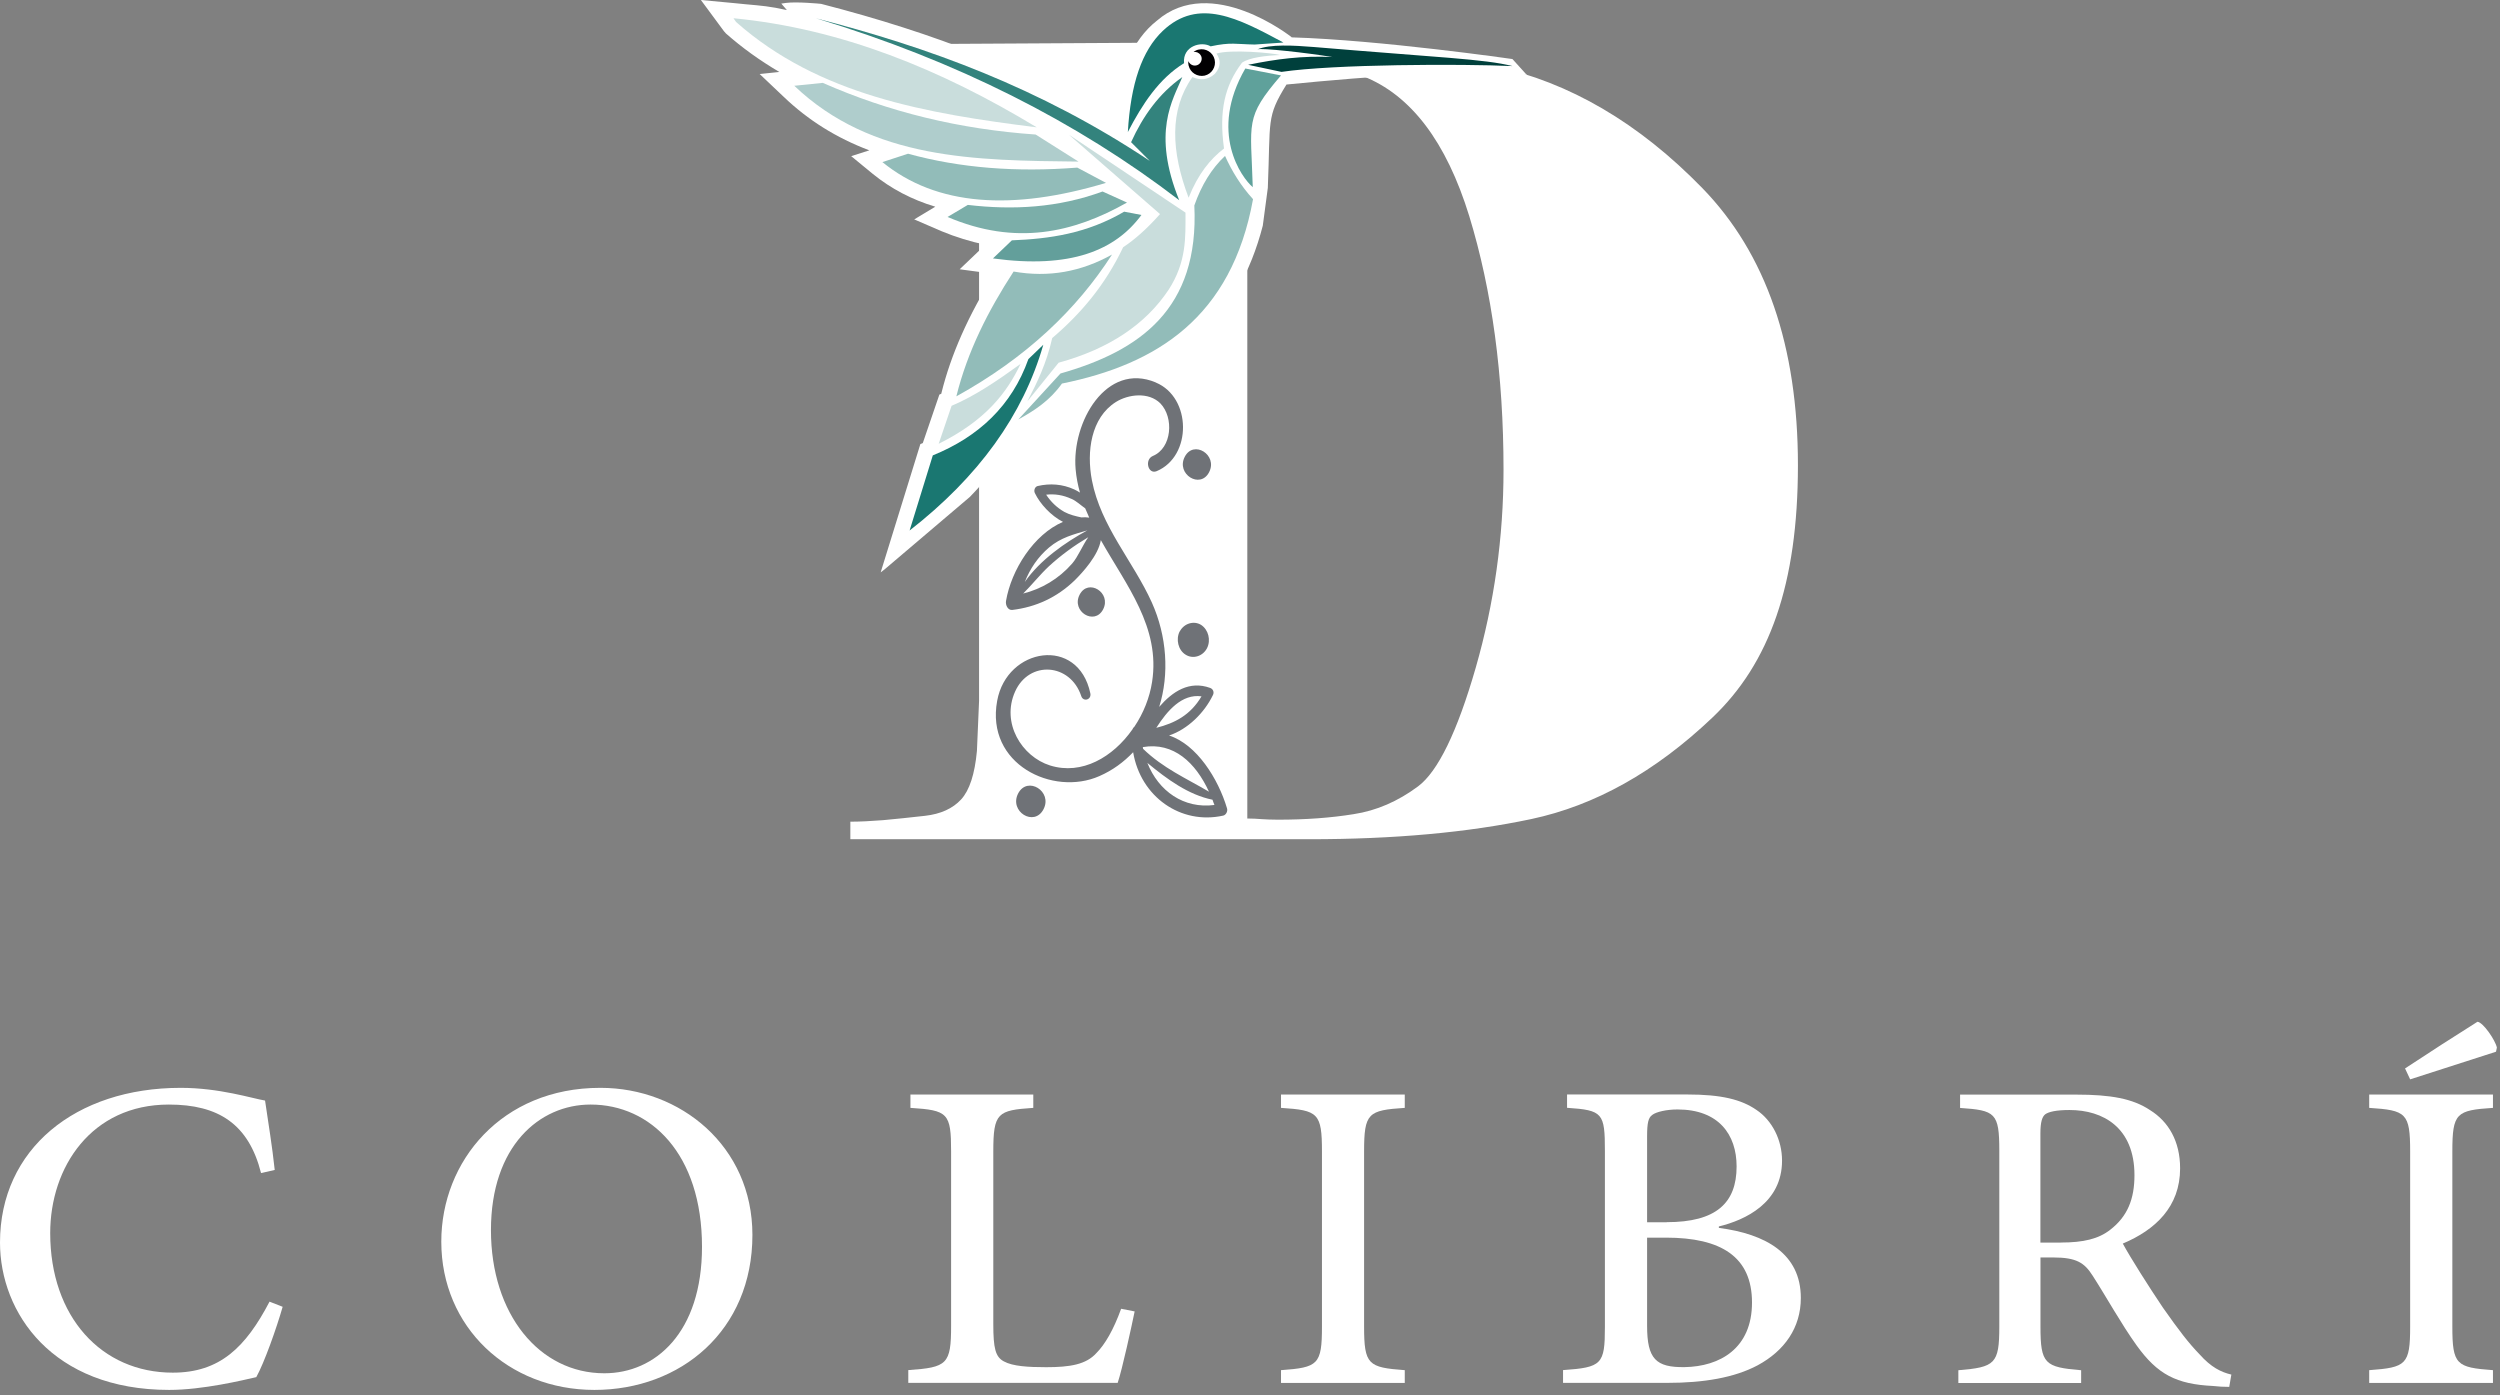 <svg width="362" height="202" viewBox="0 0 362 202" fill="none" xmlns="http://www.w3.org/2000/svg">
<rect x="0" y="0" width="362" height="202" fill="#808080" stroke="none"/>
<g clip-path="url(#clip0_1_2)">
<path d="M123.13 121.52V118.98C124.51 118.98 126.1 118.9 127.87 118.76C129.67 118.6 131.68 118.38 133.94 118.13C136.22 117.87 137.95 117.08 139.17 115.76C140.38 114.44 141.15 112.1 141.46 108.72L141.77 101.46V26.63L141.46 19.38C141.15 16.02 140.35 13.65 139.08 12.27C137.83 10.89 136.06 10.05 133.8 9.75C131.54 9.43 129.47 9.25 127.63 9.21C125.79 9.15 124.13 9.08 122.67 8.95V6.44L181.54 6.1C193.87 6.1 205.46 7.27 216.35 9.57C227.26 11.91 237.31 17.8 246.51 27.25C255.73 36.74 260.34 50.12 260.34 67.37C260.34 84.62 256.21 96.08 247.94 103.92C239.69 111.76 230.95 116.64 221.73 118.6C212.54 120.55 201.82 121.52 189.62 121.52H123.14H123.13ZM197.34 11.02C195.85 10.39 193.57 9.97 190.48 9.75C187.36 9.54 184.7 9.43 182.51 9.43H180.61V118.52C181.34 118.52 182.03 118.56 182.66 118.61C183.29 118.65 184.08 118.69 185.05 118.69C189.04 118.69 192.68 118.43 196.01 117.89C199.34 117.38 202.42 116.03 205.33 113.87C208.21 111.72 211.01 105.98 213.69 96.67C216.36 87.36 217.71 77.81 217.71 68.03C217.71 54.34 216.05 42.1 212.75 31.3C209.43 20.53 204.3 13.75 197.36 11.03L197.34 11.02Z" fill="white"/>
<path d="M40.93 189.22C40.05 192.3 38.26 197.35 37.11 199.41C35.18 199.85 29.37 201.26 24.5 201.26C7.55 201.26 0 190.06 0 179.92C0 166.39 10.94 157.52 26.17 157.52C31.79 157.52 36.54 159.06 38.38 159.36C38.91 163.01 39.39 165.78 39.78 169.41L37.8 169.86C36 162.74 31.61 159.94 24.45 159.94C13.25 159.94 7.27 168.98 7.27 178.55C7.27 190.68 14.7 198.76 25.02 198.76C31.82 198.76 35.56 195.11 39.03 188.48L40.92 189.22H40.93Z" fill="white"/>
<path d="M86.96 157.52C98.51 157.52 108.95 165.95 108.95 178.82C108.95 192.69 98.55 201.26 86.07 201.26C73.59 201.26 63.9 192.17 63.9 179.79C63.9 168.14 72.64 157.52 86.91 157.52H86.97H86.96ZM85.5 159.94C78.12 159.94 71.09 165.95 71.09 178.12C71.09 190.29 78.08 198.85 87.51 198.85C94.89 198.85 101.65 192.96 101.65 180.54C101.65 167.05 94.19 159.94 85.53 159.94H85.49H85.5Z" fill="white"/>
<path d="M164.3 189.88C163.85 192.08 162.5 198.27 161.84 200.24H131.52V198.39C137.16 198 137.72 197.56 137.72 191.94V166.74C137.72 161.16 137.27 160.77 131.83 160.42V158.49H149.62V160.42C144.45 160.77 143.83 161.12 143.83 166.74V191.73C143.83 195.25 144.14 196.48 145.36 197.13C146.64 197.84 148.89 197.97 151.49 197.97C154.96 197.97 157.28 197.58 158.77 195.91C159.99 194.69 161.23 192.58 162.34 189.51L164.32 189.9L164.3 189.88Z" fill="white"/>
<path d="M185.49 200.25V198.4C190.86 198.01 191.42 197.61 191.42 192.08V166.74C191.42 161.16 190.86 160.77 185.49 160.42V158.49H203.41V160.42C198.1 160.77 197.52 161.16 197.52 166.74V192.08C197.52 197.61 198.11 198.01 203.41 198.4V200.25H185.49Z" fill="white"/>
<path d="M248.9 177.8C255.62 178.68 260.76 181.49 260.76 187.95C260.76 192.25 258.4 195.59 254.52 197.69C251.15 199.49 246.68 200.24 241.44 200.24H226.33V198.39C231.95 198 232.39 197.56 232.39 192.16V166.65C232.39 161.15 232.08 160.76 226.91 160.41V158.48H244.28C249.3 158.48 252.15 159.21 254.34 160.72C256.62 162.25 258.04 165.07 258.04 168.06C258.04 174.17 252.72 176.66 248.89 177.59V177.8H248.9ZM241.35 176.97C248.48 176.97 251.46 174.21 251.46 168.9C251.46 164.28 248.86 160.65 242.9 160.65C241.31 160.65 239.82 161 239.26 161.43C238.68 161.83 238.5 162.58 238.5 164.55V176.98H241.35V176.97ZM238.5 191.99C238.5 196.78 239.78 198.01 243.91 197.96C249.04 197.88 253.69 195.25 253.69 188.61C253.69 181.97 249.21 179.21 241.23 179.21H238.5V191.99Z" fill="white"/>
<path d="M322.77 200.82C321.98 200.82 321.24 200.78 320.45 200.69C315.13 200.43 312.41 199.02 309.38 194.81C307.14 191.69 304.99 187.78 303.01 184.71C301.83 182.86 300.69 182.08 297.3 182.08H295.46V192.09C295.46 197.49 296.08 197.97 301.35 198.41V200.26H283.57V198.41C288.88 197.97 289.5 197.5 289.5 192.09V166.62C289.5 161.13 288.92 160.78 283.82 160.43V158.5H300.65C305.61 158.5 308.82 159.07 311.32 160.74C314.01 162.41 315.68 165.26 315.68 169.18C315.68 174.75 312.08 178.09 307.38 180.07C308.52 182.17 311.2 186.39 313.18 189.33C315.55 192.71 316.95 194.51 318.49 196.1C320.16 197.98 321.61 198.69 323.1 199.04L322.79 200.84L322.77 200.82ZM298.4 179.92C301.69 179.92 303.88 179.39 305.56 178.07C308.06 176.14 309.07 173.63 309.07 170.17C309.07 163.28 304.54 160.73 299.67 160.73C297.69 160.73 296.63 161 296.15 161.35C295.71 161.7 295.45 162.45 295.45 164.12V179.93H298.4V179.92Z" fill="white"/>
<path d="M343.06 200.25V198.4C348.42 198.01 348.99 197.61 348.99 192.08V166.74C348.99 161.16 348.42 160.77 343.06 160.42V158.49H360.98V160.42C355.67 160.77 355.1 161.16 355.1 166.74V192.08C355.1 197.61 355.67 198.01 360.98 198.4V200.25H343.06ZM361.42 152.29L348.99 156.29L348.25 154.71C351.76 152.39 355.53 149.97 358.74 147.95C359.57 148.04 361.33 150.63 361.55 151.69L361.42 152.3V152.29Z" fill="white"/>
<path d="M187.02 5.38C187.02 5.38 175.4 -3.87 167.5 3.01C164 5.76 161.91 10.61 161.23 17.4C149.03 10.22 135.57 4.85 118.9 0.56C118.75 0.54 115.39 0.22 113.83 0.42L113.13 0.52L113.94 1.46C111.46 0.91 110.33 0.83 108 0.62C107.52 0.56 107 0.52 106.4 0.46L101.49 0L104.82 4.51L105.12 4.85C107.48 6.93 110.01 8.75 112.85 10.42L110 10.72L113.47 14.01C117.01 17.4 121.09 19.96 125.88 21.77L123.25 22.61L126.38 25.18C129.01 27.32 132.05 28.92 135.43 29.93L132.38 31.77L136.34 33.48C138.38 34.33 140.5 34.98 142.68 35.44L138.96 38.99L143.47 39.61C143.64 39.64 143.81 39.67 143.96 39.68C140.21 45.68 137.71 51.32 136.33 56.87L136.3 57.01L136.02 57.14L133.62 64.16L133.27 64.3L127.52 82.88L128.07 82.46L140.45 71.94C142.8 69.51 144.93 66.87 146.79 64.1L147.42 63.32L148.5 62.71C150.61 61.54 153 60.11 155.02 57.58C170.48 54.22 179.32 46.33 182.85 32.69L183.58 27.21C183.99 17.3 183.34 17 186.28 12.24C186.28 12.24 215.44 9.26 221.12 10.89L219 8.55C219 8.55 199.87 5.79 187.01 5.41L187.02 5.38Z" fill="white"/>
<path d="M163.3 19.14C165.42 15.05 167.84 11.37 171.45 9.15C171.21 6.64 173.98 5.93 175.3 6.71C178.24 6.08 178.97 6.4 181.68 6.45L185.84 6.16C179.29 2.64 173.54 -0.42 168.37 4.47C165.35 7.34 163.72 12.12 163.31 19.14H163.3Z" fill="#1A7771"/>
<path d="M176.16 7.75C178.17 7.14 184.1 7.63 185.38 7.97C183.27 8.05 180.91 8.33 179.84 9.08C177.34 12.41 176.48 16.06 177.24 21.5C175.26 23.02 173.49 25.17 172.11 28.63C169.57 21.91 169.29 15.94 172.66 11.16C173.8 11.65 174.88 11.62 175.92 10.68C176.85 9.61 176.75 8.66 176.15 7.76L176.16 7.75Z" fill="#C9DDDC"/>
<path d="M171.2 11.16C169.81 14.49 166.76 19.14 170.75 28.99C155.92 17.61 138.44 8.77 118.15 2.65C134.35 6.83 150.5 12.65 166.49 23.3L163.78 20.59C165.51 16.79 167.84 13.52 171.2 11.16Z" fill="#33837D"/>
<path d="M180.32 9.92L185.49 10.92C180.18 17.09 181.13 17.68 181.4 27.1C179.77 25.72 174.99 19.14 180.32 9.92Z" fill="#5FA19B"/>
<path d="M177.38 22.57C178.38 24.79 179.67 26.9 181.44 28.84C178.32 45.98 167.51 52.75 153.77 55.54C152 58.03 149.75 59.47 147.45 60.74L153.56 54.08C165.07 50.81 173.66 44.73 172.94 29.75C173.98 26.79 175.44 24.41 177.38 22.58V22.57Z" fill="#92BCB9"/>
<path d="M154.74 19.48L171.66 30.79C171.66 34.37 171.83 37.93 169.2 41.98C165.88 46.95 160.64 50.5 153.29 52.52L148.76 58.12C150.17 55.41 151.53 52.64 152.36 48.95C156.49 45.44 160.05 41.25 162.63 35.8C164.32 34.69 166.09 33.11 167.97 31L154.76 19.49L154.74 19.48Z" fill="#C9DDDC"/>
<path d="M146.77 39.32C151.86 40.22 156.58 39.34 161.02 36.86C155.92 44.8 148.64 51.77 138.48 57.39C140.08 50.92 143.07 45 146.77 39.32Z" fill="#92BCB9"/>
<path d="M137.79 58.76C141.19 57.33 144.49 55.07 147.78 52.69C145.8 56.86 142.75 60.87 135.92 64.26L137.79 58.76Z" fill="#C9DDDC"/>
<path d="M131.71 76.82L135.07 65.94C141.73 63.23 146.52 58.73 148.91 52L151.07 49.92C148.15 60.11 141.67 69.06 131.71 76.82Z" fill="#1A7771"/>
<path d="M146.52 34.8C151.93 34.59 157.37 33.83 162.78 30.65L165.28 31.13C161.5 36.25 155.05 38.96 143.78 37.42L146.52 34.8Z" fill="#639F9B"/>
<path d="M137.2 31.42L140.14 29.67C146.69 30.44 153.21 30.09 159.65 27.73L163.19 29.33C155.46 33.7 147.1 35.64 137.19 31.41L137.2 31.42Z" fill="#7BAEA9"/>
<path d="M131.48 22.26L127.77 23.47C135.63 29.88 146.62 30.54 160.15 26.48L155.99 24.27C147.22 24.96 139.04 24.34 131.49 22.26H131.48Z" fill="#92BCB9"/>
<path d="M115.01 12.42L119.14 12C128.67 16.2 138.93 18.72 149.96 19.48L156.17 23.4C141.26 23.23 126.28 23.16 115.01 12.42Z" fill="#AFCDCC"/>
<path d="M106.2 2.64C121.77 4.14 136.25 10.04 150.12 18.44C134.18 16.44 118.57 13.79 106.58 3.18L106.2 2.63V2.64Z" fill="#C9DDDC"/>
<path d="M172.11 9.5C172.07 9.29 172.04 9.08 172.07 8.85L172.18 9.05C172.49 9.5 173.08 9.64 173.56 9.33C174.01 9.02 174.15 8.4 173.84 7.97C173.6 7.62 173.21 7.46 172.83 7.53C173.04 7.36 173.28 7.23 173.56 7.18C174.6 6.94 175.64 7.59 175.88 8.63C176.12 9.67 175.47 10.71 174.43 10.95C173.39 11.17 172.35 10.53 172.11 9.49V9.5Z" fill="#010002"/>
<path d="M180.7 9.38L185.56 10.41C193.12 9.29 211.67 9.23 219.01 9.57C214.96 8.54 208.13 8.32 190.28 6.81C187.23 6.57 183.97 6.37 182.06 7.15C182.62 6.91 189.21 7.64 192.94 8.26C188.61 8.05 184.83 8.54 180.7 9.39V9.38Z" fill="#00403C"/>
<path d="M167.36 55.38C160.18 52.36 155.16 61.15 155.75 67.94C155.85 69.11 156.07 70.23 156.38 71.33C156.1 71.14 155.82 71 155.55 70.87C153.85 70.09 152.04 69.96 150.24 70.38C149.82 70.5 149.66 71.06 149.86 71.42C150.59 72.94 152.16 74.67 153.92 75.57C149.7 77.37 146.44 82.5 145.67 87.02C145.57 87.63 145.95 88.39 146.58 88.32C149.98 87.91 153.03 86.53 155.62 84.03C156.8 82.86 159.05 80.39 159.4 78.21C163.08 84.76 168.06 90.82 166.82 98.75C166.47 101.02 165.57 103.28 164.25 105.24C164.14 105.31 164.04 105.45 163.98 105.61C161.17 109.62 156.66 112.28 152.05 110.84C147.95 109.55 144.94 104.69 146.99 100.13C149.03 95.6 154.97 96.01 156.56 100.78C156.84 101.68 158.08 101.34 157.88 100.39C156.12 92.05 145.79 93.75 144.39 101.48C142.7 110.66 152.47 115.35 159.19 112.38C161.13 111.53 162.73 110.34 164.08 108.92C165.15 115.37 170.98 119.47 177.12 118.1C177.53 118.01 177.81 117.46 177.67 117.04C176.39 112.75 173.3 107.81 169.28 106.5C171.98 105.6 174.38 103.23 175.62 100.67C175.86 100.23 175.65 99.76 175.23 99.61C172.22 98.52 169.79 100.12 167.85 102.36C169.34 97.62 168.97 92.09 166.78 87.23C164.08 81.26 159.4 76.24 158.11 69.55C157.31 65.39 157.97 60.49 161.58 58.21C163.38 57.08 166.33 56.72 168.02 58.41C170 60.45 169.72 64.88 166.92 66.03C165.7 66.56 166.23 68.72 167.47 68.23C172.63 66.08 172.56 57.55 167.36 55.39V55.38ZM166.14 110.47C168.99 112.83 172.1 115.1 175.57 115.8C175.65 116.06 175.75 116.3 175.85 116.56C171.42 117.15 167.75 114.55 166.14 110.47ZM175.06 114.64C171.73 112.68 168.4 111.23 165.52 108.43C165.52 108.35 165.49 108.26 165.48 108.18C169.95 107.41 173.14 110.46 175.06 114.64ZM167.43 105.39C169.02 102.9 171.14 100.44 173.98 100.83C172.39 103.53 170.13 104.71 167.43 105.39ZM148.15 85.95C149.44 84.67 150.58 83.21 151.9 81.98C153.67 80.36 155.57 78.98 157.58 77.79C156.75 78.98 156.09 80.63 155.25 81.6C153.31 83.82 150.82 85.28 148.14 85.95H148.15ZM157.44 76.8C154.26 78.54 150.62 81.06 148.39 84.27C149.15 82.34 150.3 80.64 151.9 79.28C153.63 77.82 155.47 77.38 157.44 76.8ZM155.15 72.23C155.88 72.56 156.48 73.15 157.14 73.61C157.34 74.05 157.51 74.5 157.72 74.95C157.34 74.89 156.96 74.89 156.58 74.92C155.75 74.74 154.91 74.55 154.11 74.12C153.03 73.5 152.17 72.67 151.48 71.63C152.73 71.49 153.94 71.68 155.15 72.24V72.23Z" fill="#6F7277"/>
<path d="M170.83 91.43C171.45 90.26 172.87 89.84 173.91 90.48C174.98 91.17 175.37 92.7 174.77 93.87C174.15 95.05 172.73 95.47 171.68 94.8C170.61 94.15 170.23 92.58 170.82 91.42L170.83 91.43Z" fill="#6F7277"/>
<path d="M156.33 86.11C157.58 83.69 160.98 85.83 159.73 88.24C158.48 90.63 155.08 88.52 156.33 86.11Z" fill="#6F7277"/>
<path d="M151.1 117.18C149.75 119.78 146.08 117.5 147.43 114.89C148.78 112.31 152.45 114.6 151.1 117.18Z" fill="#6F7277"/>
<path d="M171.55 66.15C172.83 63.65 176.37 65.87 175.08 68.37C173.8 70.87 170.26 68.65 171.55 66.15Z" fill="#6F7277"/>
</g>
<defs>
<clipPath id="clip0_1_2">
<rect width="361.55" height="201.26" fill="white"/>
</clipPath>
</defs>
</svg>
